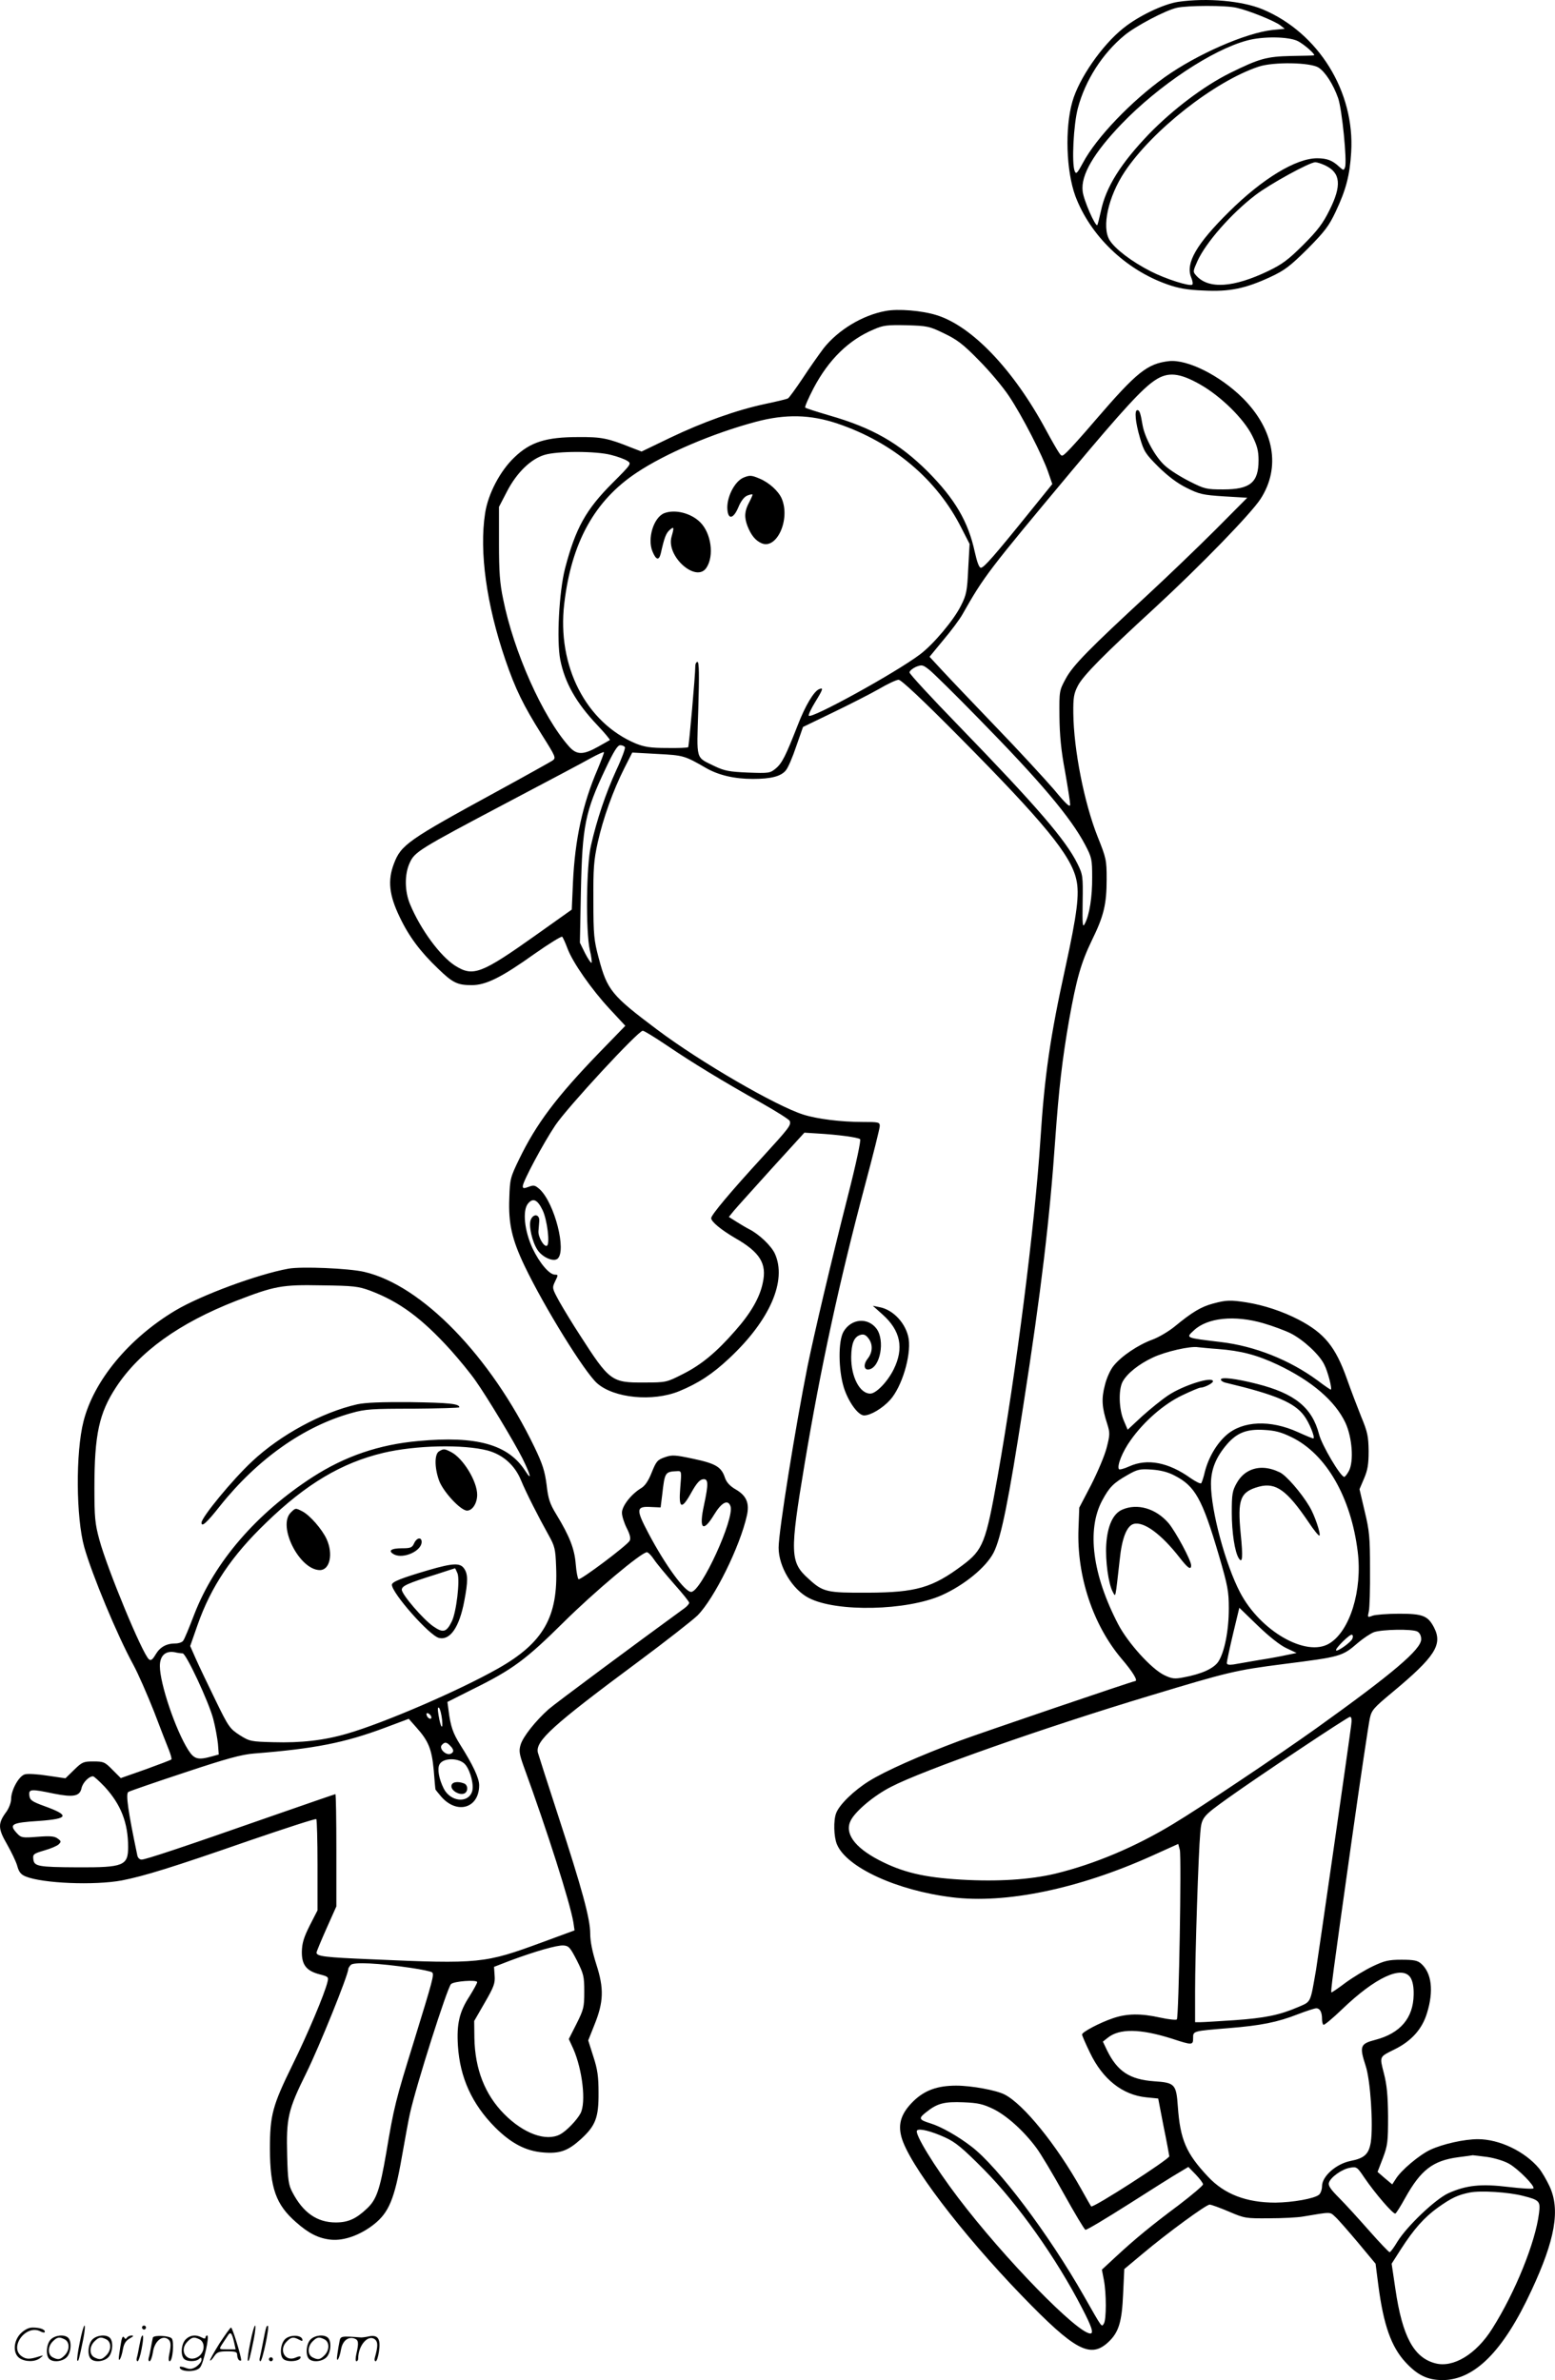 <svg version="1.0" xmlns="http://www.w3.org/2000/svg"
  viewBox="0 0 784.082 1200.278"
 preserveAspectRatio="xMidYMid meet">
<g transform="translate(-0.394,1200.823) scale(0.1,-0.1)"
fill="#000000" stroke="none">
<path d="M5945 11999 c-74 -11 -200 -71 -277 -133 -108 -86 -224 -254 -257
-371 -38 -133 -31 -349 15 -475 75 -200 253 -372 464 -446 56 -20 102 -28 183
-31 130 -7 211 10 336 68 73 34 99 54 188 142 88 89 108 116 142 188 52 110
71 183 78 299 19 306 -165 603 -446 721 -103 43 -280 59 -426 38z m294 -30
c60 -13 191 -66 220 -88 l23 -18 -62 -6 c-135 -15 -380 -122 -543 -238 -169
-121 -345 -305 -412 -431 -29 -54 -35 -60 -42 -43 -16 39 -6 236 16 318 37
140 124 276 236 368 56 46 205 125 263 138 52 12 248 13 301 0z m309 -168 c33
-17 92 -69 81 -72 -2 -1 -53 -2 -114 -3 -126 -3 -161 -13 -311 -87 -130 -65
-284 -181 -405 -305 -143 -149 -219 -269 -244 -391 -8 -36 -16 -67 -18 -70
-10 -9 -70 128 -74 171 -10 81 56 193 197 340 187 194 456 373 632 420 80 22
210 20 256 -3z m105 -134 c34 -22 74 -85 98 -153 20 -56 46 -320 35 -349 -6
-17 -8 -17 -29 2 -35 33 -63 43 -112 43 -106 0 -276 -103 -444 -270 -164 -162
-220 -259 -191 -330 7 -17 10 -33 6 -37 -11 -11 -134 28 -210 67 -96 49 -180
113 -207 157 -41 66 -7 220 76 345 139 209 453 456 675 530 75 25 262 22 303
-5z m33 -493 c78 -37 84 -101 22 -225 -33 -67 -60 -103 -132 -175 -75 -75
-106 -98 -176 -132 -177 -85 -302 -93 -364 -24 -18 20 -17 22 6 74 43 94 171
240 293 333 72 55 272 165 301 165 9 0 31 -7 50 -16z M4470 10440 c-117 -21
-240 -96 -313 -188 -24 -32 -72 -100 -106 -152 -35 -52 -68 -98 -74 -101 -7
-4 -58 -16 -115 -28 -145 -31 -313 -91 -480 -171 l-143 -69 -52 20 c-117 47
-150 54 -267 53 -163 0 -242 -25 -322 -102 -72 -68 -133 -184 -148 -282 -30
-195 7 -461 102 -739 51 -149 91 -230 182 -375 73 -116 75 -120 55 -134 -11
-7 -136 -77 -277 -154 -451 -246 -486 -270 -522 -366 -32 -84 -24 -158 29
-268 47 -99 104 -175 194 -261 74 -72 98 -83 170 -83 72 0 151 40 315 157 74
52 137 91 141 87 4 -5 16 -31 26 -58 26 -71 122 -208 213 -306 l79 -85 -133
-137 c-215 -223 -315 -356 -402 -535 -45 -93 -47 -101 -50 -197 -5 -128 13
-208 77 -342 99 -207 303 -537 366 -592 85 -75 280 -94 413 -40 97 40 168 86
254 167 204 191 291 391 229 527 -18 39 -79 98 -131 124 -14 7 -42 24 -63 37
l-38 24 26 32 c15 18 101 113 191 213 l164 180 63 -4 c107 -6 209 -20 218 -29
5 -5 -21 -127 -62 -287 -88 -346 -169 -692 -203 -857 -61 -306 -146 -833 -146
-916 0 -96 70 -212 153 -254 140 -72 493 -64 669 14 114 51 224 141 262 215
38 74 76 263 150 743 90 577 133 940 161 1344 18 252 35 400 70 601 37 206 60
287 114 399 61 124 75 183 75 310 0 96 -2 105 -46 215 -67 169 -120 438 -122
620 -1 82 3 101 23 140 27 52 131 157 387 392 234 216 486 476 534 550 103
159 69 349 -89 508 -116 115 -280 197 -373 187 -109 -13 -161 -54 -370 -297
-63 -74 -128 -146 -143 -160 -26 -25 -27 -25 -41 -5 -8 11 -38 63 -66 115
-163 303 -373 524 -552 579 -73 23 -194 33 -256 21z m294 -113 c65 -31 96 -54
175 -135 53 -53 122 -135 153 -182 65 -97 169 -299 198 -385 l20 -58 -114
-141 c-179 -222 -231 -281 -246 -281 -9 0 -19 27 -31 80 -33 153 -100 267
-238 406 -144 143 -279 220 -495 282 -64 19 -119 36 -122 40 -3 3 16 47 42 97
77 146 178 244 304 297 48 21 68 23 165 21 104 -3 115 -5 189 -41z m1292 -258
c104 -59 220 -173 262 -258 25 -50 32 -77 32 -124 0 -112 -42 -147 -178 -147
-85 0 -94 2 -169 40 -44 22 -100 57 -124 79 -48 42 -103 141 -114 206 -10 59
-15 75 -26 75 -16 0 -10 -62 13 -140 20 -69 28 -81 93 -146 48 -47 95 -83 142
-106 64 -32 81 -36 188 -43 l118 -7 -159 -160 c-88 -88 -238 -232 -334 -321
-303 -280 -386 -364 -422 -431 -33 -61 -33 -62 -32 -191 1 -93 8 -171 28 -276
14 -80 26 -156 26 -168 0 -17 -20 1 -82 76 -46 53 -177 196 -293 316 -115 120
-238 249 -272 286 l-62 67 70 85 c39 46 82 104 96 129 110 194 128 217 552
725 258 308 357 416 421 457 64 42 122 36 226 -23z m-1829 -197 c281 -95 502
-282 625 -527 l41 -80 -7 -125 c-5 -111 -9 -132 -36 -185 -35 -72 -139 -196
-207 -247 -123 -93 -554 -330 -561 -309 -2 6 13 37 32 68 40 65 43 75 21 66
-27 -10 -71 -84 -109 -183 -60 -153 -78 -190 -110 -217 -29 -24 -34 -25 -141
-21 -94 4 -118 9 -165 31 -101 50 -93 23 -85 291 5 172 4 236 -4 236 -6 0 -11
-9 -11 -19 0 -48 -32 -406 -36 -411 -3 -3 -51 -5 -107 -4 -82 0 -113 5 -156
22 -252 105 -399 391 -362 705 36 309 153 521 366 662 144 96 383 198 600 256
150 40 275 37 412 -9z m-1142 -158 c33 -8 70 -22 82 -30 22 -14 21 -16 -75
-112 -134 -134 -186 -228 -239 -431 -30 -117 -43 -363 -24 -460 23 -116 80
-217 187 -330 37 -39 65 -73 63 -75 -2 -1 -29 -17 -60 -34 -75 -42 -108 -42
-147 3 -132 149 -278 477 -331 742 -17 80 -21 139 -21 283 l0 182 41 79 c49
94 119 162 188 183 64 20 260 20 336 0z m1855 -1331 c308 -314 463 -497 536
-636 33 -63 35 -73 35 -162 1 -99 -14 -193 -37 -235 -11 -22 -13 -8 -11 110 2
130 1 137 -26 192 -59 120 -205 289 -600 697 -136 140 -247 260 -247 268 0 8
15 20 32 28 31 12 35 11 68 -15 19 -15 132 -126 250 -247z m-95 -95 c422 -426
559 -593 586 -715 17 -73 4 -173 -55 -444 -76 -346 -105 -542 -126 -869 -28
-431 -123 -1178 -216 -1699 -59 -332 -73 -369 -176 -446 -152 -114 -234 -138
-478 -139 -208 -1 -226 3 -299 70 -94 84 -95 129 -20 579 81 485 174 915 304
1404 41 153 75 289 75 300 0 20 -5 21 -89 21 -106 0 -227 15 -296 37 -137 43
-520 265 -738 429 -229 172 -251 198 -294 360 -24 90 -27 116 -27 289 -1 164
2 204 22 295 27 121 77 261 134 374 l40 79 126 -7 c132 -7 137 -8 246 -71 63
-36 142 -55 236 -55 92 0 143 13 167 44 11 13 34 67 52 121 l34 97 151 73 c83
40 187 93 231 118 44 26 89 47 100 47 13 0 118 -98 310 -292z m-1690 -48 c3
-5 -16 -58 -44 -117 -53 -116 -98 -250 -127 -378 -24 -100 -27 -435 -6 -528 8
-32 11 -61 9 -64 -3 -3 -18 19 -33 48 l-26 53 5 256 c7 335 21 404 125 623 40
85 60 117 73 117 10 0 20 -4 24 -10z m-138 -112 c-76 -176 -114 -355 -124
-570 l-6 -137 -173 -123 c-284 -202 -324 -217 -415 -160 -75 48 -174 182 -227
309 -28 66 -29 152 -2 210 25 55 45 68 490 303 201 106 392 207 425 226 33 18
62 31 64 29 2 -2 -13 -41 -32 -87z m351 -1393 c128 -87 281 -180 475 -289 76
-43 141 -84 143 -91 8 -21 -2 -34 -141 -186 -156 -170 -255 -288 -255 -304 0
-18 50 -59 120 -100 126 -72 162 -129 140 -227 -15 -74 -61 -153 -138 -240
-96 -110 -172 -173 -266 -220 -81 -41 -82 -42 -196 -42 -162 -1 -173 7 -322
239 -36 55 -82 131 -103 168 -37 68 -38 69 -22 103 16 32 16 34 -1 34 -28 0
-78 59 -113 133 -41 89 -51 190 -23 225 25 31 48 21 74 -33 23 -48 38 -169 22
-179 -14 -9 -45 43 -43 73 1 14 3 37 4 51 3 35 -30 40 -43 6 -11 -29 7 -110
34 -151 24 -37 80 -62 101 -45 47 39 -14 279 -89 350 -24 21 -30 23 -56 13
-24 -9 -30 -9 -30 3 0 23 103 216 164 307 61 91 418 477 441 477 7 0 62 -34
123 -75z M3754 9600 c-47 -19 -89 -104 -82 -165 5 -49 31 -42 55 15 13 32 30
53 45 59 12 5 24 7 26 6 2 -2 -6 -20 -17 -41 -23 -43 -25 -74 -8 -119 18 -45
39 -72 70 -86 77 -35 147 119 103 224 -16 38 -64 82 -113 102 -40 17 -49 17
-79 5z M3353 9420 c-54 -22 -86 -129 -59 -193 18 -44 33 -47 42 -9 18 80 26
100 44 117 23 20 24 15 10 -34 -28 -99 125 -234 176 -156 40 60 24 174 -31
229 -47 47 -128 67 -182 46z M4454 5379 c91 -81 109 -170 56 -277 -32 -64 -89
-122 -118 -122 -53 0 -97 85 -96 185 1 68 14 101 46 111 16 5 27 1 40 -16 24
-30 23 -71 -3 -104 -23 -29 -19 -59 7 -54 57 11 81 146 38 205 -44 59 -128 52
-167 -15 -27 -47 -26 -192 2 -282 23 -72 72 -140 102 -140 33 0 93 36 131 78
59 65 106 221 94 307 -12 77 -77 148 -147 161 l-34 7 49 -44z M1458 5610
c-155 -28 -441 -134 -570 -211 -234 -140 -411 -353 -463 -559 -40 -157 -38
-485 4 -635 39 -138 166 -444 247 -592 25 -46 71 -152 104 -235 32 -84 66
-172 76 -196 9 -23 15 -45 12 -47 -3 -3 -61 -25 -130 -50 l-125 -44 -42 42
c-38 39 -45 42 -96 42 -50 0 -57 -3 -97 -42 l-44 -43 -89 13 c-50 8 -101 11
-115 7 -30 -7 -70 -79 -70 -125 0 -17 -11 -46 -24 -64 -43 -58 -43 -84 3 -163
22 -39 46 -88 52 -110 8 -30 18 -43 42 -53 85 -35 347 -46 486 -20 112 22 252
65 640 200 184 63 337 113 340 109 3 -3 6 -108 6 -233 l0 -227 -39 -76 c-30
-60 -39 -89 -40 -132 -1 -68 24 -98 91 -115 42 -11 45 -13 38 -39 -14 -59
-101 -265 -176 -417 -101 -206 -114 -253 -114 -425 1 -197 30 -280 132 -369
63 -56 114 -82 177 -88 65 -6 146 23 215 77 76 60 104 128 141 339 17 96 35
195 41 220 31 141 188 634 207 653 15 15 132 23 132 10 0 -6 -18 -38 -39 -72
-51 -78 -65 -140 -58 -249 10 -160 71 -294 187 -411 81 -81 155 -120 243 -127
84 -7 125 8 191 68 73 67 89 108 88 234 0 80 -5 117 -26 181 l-26 82 31 78
c47 116 49 184 10 305 -20 63 -31 116 -31 156 0 75 -41 225 -163 599 -52 159
-97 300 -101 314 -13 58 75 138 505 457 140 104 275 210 300 234 85 86 214
347 249 504 14 62 -2 100 -55 131 -30 17 -47 36 -55 58 -18 56 -46 73 -159 97
-94 20 -108 21 -145 8 -37 -13 -43 -20 -66 -77 -17 -43 -34 -68 -55 -80 -49
-30 -95 -89 -95 -123 0 -16 11 -51 24 -77 17 -33 21 -53 15 -64 -13 -24 -248
-200 -258 -194 -4 3 -11 37 -14 76 -6 77 -31 141 -98 251 -33 54 -41 79 -49
150 -9 68 -20 104 -61 189 -222 460 -568 817 -859 884 -78 18 -317 28 -382 16z
m413 -111 c148 -56 260 -139 405 -299 42 -47 99 -116 126 -155 58 -82 193
-306 236 -391 42 -85 50 -119 14 -63 -86 133 -245 177 -538 150 -200 -18 -371
-77 -534 -182 -283 -183 -494 -428 -596 -691 -26 -68 -51 -129 -57 -135 -5 -7
-22 -13 -38 -13 -46 0 -78 -18 -100 -55 -16 -27 -24 -33 -34 -25 -33 27 -211
458 -250 603 -22 81 -25 112 -25 262 0 270 24 377 109 507 118 180 319 324
606 436 194 75 230 82 430 78 163 -2 186 -5 246 -27z m592 -806 c77 -21 137
-74 168 -150 26 -63 88 -185 140 -278 30 -54 34 -69 37 -157 11 -254 -64 -385
-294 -515 -198 -112 -572 -273 -757 -327 -119 -35 -235 -48 -374 -44 -114 3
-120 4 -171 36 -49 32 -56 41 -121 175 -38 78 -83 172 -99 208 l-29 66 37 106
c68 194 172 349 347 517 201 195 380 301 589 351 164 39 405 44 527 12z m971
-188 c-9 -107 7 -113 57 -22 24 43 41 63 57 65 28 4 29 -21 6 -129 -27 -123
-6 -143 51 -49 37 61 69 78 82 43 23 -60 -148 -433 -198 -433 -32 0 -130 134
-215 295 -65 123 -63 138 15 133 l46 -2 8 64 c13 114 14 116 75 119 23 1 23 0
16 -84z m-132 -362 c14 -21 60 -76 101 -123 42 -47 76 -89 76 -95 0 -5 -10
-17 -22 -26 -239 -174 -653 -481 -687 -511 -65 -58 -129 -138 -141 -179 -9
-30 -7 -46 16 -110 119 -326 233 -685 250 -785 l6 -41 -163 -60 c-290 -107
-316 -110 -858 -86 -238 10 -280 15 -280 34 0 5 23 60 50 121 l50 112 0 283
c0 156 -2 283 -5 283 -2 0 -147 -50 -322 -111 -451 -158 -635 -219 -655 -219
-10 0 -20 9 -22 23 -46 219 -59 309 -45 318 8 5 136 49 284 98 213 71 287 91
350 96 305 24 457 54 660 130 l120 45 38 -43 c62 -69 78 -110 88 -216 4 -53 8
-97 9 -98 0 -1 14 -18 30 -37 80 -90 190 -56 190 59 0 36 -31 102 -96 205 -36
57 -48 92 -58 170 l-6 45 127 64 c203 100 269 150 458 337 154 153 393 354
421 354 6 0 23 -17 36 -37z m-2377 -473 c17 0 131 -243 154 -330 11 -41 21
-99 24 -127 l4 -53 -36 -10 c-69 -19 -88 -14 -118 33 -64 101 -143 335 -143
423 0 52 28 78 74 70 16 -4 34 -6 41 -6z m1308 -334 c6 -59 -8 -40 -18 24 -5
29 -4 42 3 35 5 -5 12 -32 15 -59z m-55 16 c6 -18 -15 -14 -22 4 -4 10 -1 14
6 12 6 -2 14 -10 16 -16z m96 -148 c20 -20 20 -33 1 -41 -23 -8 -58 26 -44 44
15 17 24 17 43 -3z m78 -97 c26 -34 43 -105 32 -135 -21 -60 -110 -50 -143 17
-24 48 -33 99 -21 121 19 36 104 34 132 -3z m-1821 -109 c83 -90 119 -183 119
-305 0 -94 -24 -103 -254 -102 -201 1 -220 5 -224 41 -3 25 1 28 55 44 32 9
65 23 73 31 13 13 13 16 -5 29 -16 12 -37 14 -101 9 -76 -6 -83 -5 -103 16
-44 47 -31 55 110 64 150 11 156 28 26 75 -63 23 -72 30 -75 53 -4 33 7 34
122 10 100 -20 132 -14 141 27 6 28 37 60 58 60 5 0 31 -24 58 -52z m2382
-877 c34 -68 37 -80 37 -158 0 -77 -3 -89 -39 -161 l-39 -77 23 -50 c46 -106
65 -270 36 -325 -19 -35 -71 -89 -103 -106 -71 -37 -184 4 -282 103 -97 98
-147 226 -150 383 l-1 86 53 92 c47 81 53 99 50 137 l-3 44 80 31 c129 48 238
79 270 77 27 -2 34 -10 68 -76z m-838 -37 c54 -8 103 -18 108 -23 11 -11 3
-39 -93 -351 -91 -294 -99 -323 -139 -562 -32 -185 -49 -234 -98 -279 -54 -51
-94 -69 -156 -69 -94 0 -165 49 -219 153 -19 36 -23 62 -26 182 -5 192 3 230
97 420 65 132 211 493 211 523 0 4 6 14 13 21 14 15 140 9 302 -15z M1805
4926 c-179 -41 -387 -154 -529 -287 -99 -92 -256 -283 -256 -310 0 -24 26 -1
93 84 190 238 423 402 663 469 70 20 104 22 312 22 127 1 232 4 232 7 0 18
-52 23 -245 26 -150 1 -227 -2 -270 -11z M2218 4689 c-23 -13 -24 -79 -1 -145
19 -56 109 -154 142 -154 27 0 51 37 51 80 0 68 -71 184 -131 215 -33 17 -38
18 -61 4z M1470 4380 c-68 -68 44 -290 147 -290 50 0 68 81 34 156 -23 50 -84
120 -122 140 -35 18 -35 18 -59 -6z M2092 4225 c-10 -22 -18 -25 -61 -25 -56
0 -73 -13 -40 -31 47 -24 139 17 139 63 0 26 -25 22 -38 -7z M2165 4090 c-136
-40 -185 -59 -185 -74 0 -42 189 -256 237 -268 56 -14 103 53 128 186 19 99
19 136 -1 164 -20 29 -55 28 -179 -8z m146 -17 c13 -35 -6 -196 -29 -242 -27
-55 -44 -59 -93 -25 -51 35 -159 161 -159 185 0 19 28 32 175 78 50 16 91 30
93 30 1 1 7 -11 13 -26z M2280 3000 c0 -23 40 -46 64 -37 21 8 21 43 0 51 -34
13 -64 7 -64 -14z M6120 5434 c-60 -16 -106 -44 -191 -114 -30 -25 -82 -56
-115 -68 -71 -26 -156 -83 -195 -132 -16 -19 -36 -63 -44 -98 -18 -68 -15
-112 12 -195 14 -45 14 -54 -3 -120 -10 -40 -46 -124 -78 -187 l-60 -115 -4
-107 c-9 -238 73 -485 218 -656 58 -68 84 -112 67 -112 -11 0 -771 -259 -885
-301 -203 -76 -374 -152 -456 -203 -77 -48 -150 -119 -166 -162 -14 -36 -12
-119 4 -157 48 -116 302 -233 580 -267 270 -34 637 42 1006 208 l135 61 8 -30
c9 -36 -5 -844 -15 -855 -4 -4 -42 0 -83 9 -99 22 -169 21 -239 -3 -68 -23
-156 -70 -156 -82 0 -5 18 -47 40 -92 64 -134 164 -213 284 -225 l60 -6 27
-140 c16 -77 28 -145 29 -151 0 -15 -385 -263 -394 -253 -2 2 -25 42 -51 89
-125 223 -290 426 -385 475 -42 22 -168 45 -244 45 -95 0 -159 -23 -216 -78
-61 -60 -79 -113 -61 -180 35 -134 301 -484 608 -802 267 -276 345 -318 436
-233 52 49 68 101 74 241 l6 127 91 76 c127 107 322 249 339 249 9 0 52 -16
97 -35 79 -34 86 -35 203 -34 67 0 145 4 172 9 143 24 134 24 161 -1 15 -13
66 -72 115 -130 l89 -107 14 -109 c26 -200 65 -310 137 -388 60 -65 110 -89
184 -90 163 -1 309 145 451 452 120 257 146 408 91 526 -15 32 -39 73 -53 90
-72 86 -200 147 -308 147 -69 0 -176 -24 -239 -53 -56 -26 -150 -105 -176
-149 l-17 -26 -37 31 -37 32 27 70 c24 64 26 82 26 210 -1 106 -6 159 -21 217
-22 87 -25 82 56 122 84 42 137 102 161 181 35 112 24 203 -29 250 -18 16 -36
20 -99 20 -65 0 -86 -5 -145 -33 -38 -18 -99 -55 -136 -82 -37 -28 -70 -50
-72 -50 -6 0 3 67 102 770 44 311 85 586 91 612 9 42 19 53 114 132 215 179
254 240 210 326 -31 60 -57 70 -176 70 -59 0 -120 -5 -134 -10 -26 -10 -26 -9
-19 22 4 18 7 114 6 213 0 160 -3 193 -27 292 l-26 111 23 54 c18 42 23 71 23
138 -1 74 -5 96 -38 175 -20 50 -52 134 -71 188 -58 164 -114 232 -244 300
-81 42 -175 73 -262 87 -83 13 -103 12 -170 -6z m254 -99 c48 -14 110 -37 138
-51 63 -32 144 -106 169 -157 18 -34 42 -127 33 -127 -2 0 -32 20 -66 46 -141
104 -318 174 -488 194 -181 22 -178 20 -136 59 68 64 205 78 350 36z m-229
-130 c117 -9 197 -30 301 -79 173 -82 290 -183 342 -293 34 -74 43 -193 18
-242 -9 -17 -20 -31 -24 -31 -19 1 -113 160 -127 215 -35 135 -123 206 -313
254 -106 27 -182 36 -182 22 0 -6 12 -14 28 -17 248 -59 344 -100 392 -166 26
-35 55 -107 47 -114 -1 -2 -37 13 -79 32 -139 63 -278 57 -360 -15 -51 -45
-91 -115 -109 -186 -6 -27 -15 -53 -18 -57 -4 -4 -28 8 -54 26 -112 80 -218
100 -309 59 -26 -12 -50 -18 -52 -14 -11 17 18 89 59 146 67 95 167 182 259
226 44 21 86 39 93 39 19 0 63 22 63 32 0 27 -150 -20 -226 -71 -33 -22 -92
-70 -132 -106 l-72 -67 -20 47 c-24 56 -27 153 -6 194 22 42 82 90 153 123 63
30 190 59 228 52 11 -1 56 -6 100 -9z m372 -445 c174 -85 299 -302 333 -577
24 -195 -39 -400 -143 -463 -116 -71 -348 62 -450 257 -74 141 -147 413 -147
547 0 75 26 137 82 202 50 57 99 76 185 71 56 -3 87 -11 140 -37z m-591 -193
c104 -53 140 -117 224 -403 45 -154 50 -181 50 -268 0 -112 -22 -221 -53 -268
-24 -35 -84 -62 -175 -79 -46 -9 -59 -7 -97 11 -65 31 -184 163 -233 257 -130
250 -159 476 -81 623 37 69 57 89 129 130 49 28 62 31 120 27 44 -3 82 -12
116 -30z m565 -871 l51 -24 -49 -10 c-26 -6 -91 -18 -143 -26 -52 -9 -110 -19
-127 -22 -23 -3 -33 -1 -33 8 0 7 14 73 31 145 l32 133 94 -91 c57 -55 113
-99 144 -113z m660 84 c12 -7 19 -21 19 -39 0 -51 -144 -173 -525 -446 -193
-138 -590 -404 -725 -485 -193 -117 -398 -203 -595 -251 -127 -30 -289 -41
-475 -30 -188 11 -296 37 -415 99 -124 65 -174 136 -141 200 24 47 118 126
203 169 159 83 772 299 1303 459 400 121 434 129 675 160 291 37 296 38 377
108 26 22 62 46 80 53 41 14 193 17 219 3z m-328 -36 c-6 -17 -74 -66 -82 -59
-7 8 71 85 80 79 5 -2 6 -11 2 -20z m-6 -436 c-12 -97 -168 -1178 -177 -1233
-30 -172 -24 -160 -91 -189 -93 -40 -166 -55 -321 -66 -79 -5 -155 -10 -170
-10 l-28 0 0 158 c0 188 17 699 26 796 7 80 10 83 144 179 154 110 600 407
611 407 8 0 10 -15 6 -42z m299 -1273 c11 -18 17 -46 16 -87 -2 -117 -67 -194
-193 -227 -77 -20 -81 -32 -49 -131 24 -71 39 -298 26 -385 -10 -60 -31 -81
-103 -95 -73 -15 -143 -78 -143 -127 0 -17 -7 -36 -15 -43 -24 -20 -133 -39
-220 -40 -146 0 -257 42 -340 131 -110 117 -140 186 -152 353 -8 114 -15 121
-120 128 -123 9 -185 50 -237 156 l-21 44 24 19 c59 48 164 47 327 -5 100 -33
104 -32 104 4 0 36 -2 35 179 50 163 13 247 30 349 70 42 16 84 30 93 30 19 0
29 -20 29 -54 0 -13 3 -26 7 -29 3 -4 45 31 93 77 168 162 304 225 346 161z
m-2103 -663 c67 -33 153 -110 216 -195 22 -29 84 -133 139 -232 55 -99 104
-181 109 -182 6 -2 104 57 219 130 116 74 230 146 255 160 l45 27 37 -38 c20
-21 37 -43 37 -50 0 -6 -55 -53 -122 -104 -138 -103 -221 -171 -320 -263 l-68
-63 10 -52 c13 -67 13 -200 0 -220 -12 -19 -7 -25 -101 140 -177 311 -432 650
-567 753 -69 53 -152 100 -207 117 -58 18 -61 25 -21 56 56 45 91 54 189 50
73 -3 98 -9 150 -34z m-244 -143 c53 -24 89 -54 196 -162 171 -173 366 -448
495 -699 48 -92 60 -128 42 -128 -65 0 -434 378 -667 685 -120 158 -222 325
-207 339 11 12 73 -4 141 -35z m2736 -99 c39 -6 87 -21 110 -35 45 -26 129
-111 121 -123 -2 -4 -59 -1 -125 7 -140 17 -214 9 -305 -32 -66 -31 -207 -165
-256 -244 -17 -29 -35 -53 -39 -53 -4 0 -50 48 -102 107 -52 59 -120 134 -152
166 -44 44 -57 63 -52 78 9 28 67 69 107 75 32 6 36 3 70 -48 55 -81 148 -189
158 -183 5 3 27 38 49 78 79 142 140 189 268 206 38 5 70 9 73 10 3 0 36 -4
75 -9z m179 -196 c83 -21 88 -27 80 -88 -18 -146 -120 -399 -236 -582 -81
-129 -197 -199 -288 -174 -108 29 -165 136 -200 374 l-19 128 46 72 c67 104
118 161 187 211 69 49 101 64 161 76 55 11 196 2 269 -17z M6305 4592 c-27
-13 -48 -33 -65 -63 -22 -39 -25 -55 -25 -149 0 -100 15 -198 35 -230 19 -30
22 3 10 123 -17 174 -3 212 93 238 84 22 140 -18 249 -179 27 -41 52 -71 55
-68 8 8 -25 105 -50 146 -42 71 -118 158 -150 173 -56 27 -107 30 -152 9z
M5663 4395 c-47 -20 -75 -82 -81 -176 -5 -82 11 -199 33 -239 15 -28 12 -40
35 163 11 109 36 171 71 180 51 13 139 -52 231 -170 41 -53 58 -65 58 -39 0
25 -78 170 -114 213 -64 74 -157 101 -233 68z M406 194 c-10 -47 -15 -88 -12
-91 5 -6 9 7 30 110 7 37 10 67 6 67 -4 0 -15 -39 -24 -86z M720 270 c0 -5 5
-10 10 -10 6 0 10 5 10 10 0 6 -4 10 -10 10 -5 0 -10 -4 -10 -10z M1266 194
c-10 -47 -15 -88 -12 -91 5 -6 9 7 30 110 7 37 10 67 6 67 -4 0 -15 -39 -24
-86z M1346 269 c-3 -8 -10 -41 -16 -74 -6 -33 -14 -68 -16 -77 -3 -10 -1 -18
3 -18 10 0 46 171 38 178 -2 3 -7 -1 -9 -9z M109 241 c-38 -38 -41 -101 -7
-125 29 -20 79 -20 104 0 18 14 18 15 1 10 -53 -17 -69 -17 -92 -2 -69 45 21
166 94 126 12 -6 21 -7 21 -1 0 12 -25 21 -62 21 -19 0 -39 -10 -59 -29z
M1110 189 c-28 -45 -49 -83 -47 -85 2 -3 12 7 21 21 14 21 24 25 66 25 43 0
50 -3 50 -19 0 -11 5 -23 10 -26 6 -3 10 -3 10 1 0 20 -44 164 -51 164 -4 0
-30 -37 -59 -81z m75 4 l7 -33 -42 0 c-42 0 -42 0 -28 23 8 12 21 32 29 44 15
25 22 18 34 -34z M260 210 c-22 -22 -27 -79 -8 -98 19 -19 66 -14 88 8 22 22
27 79 8 98 -19 19 -66 14 -88 -8z m71 0 c25 -14 25 -54 -1 -80 -23 -23 -33
-24 -61 -10 -25 14 -25 54 1 80 23 23 33 24 61 10z M470 210 c-22 -22 -27 -79
-8 -98 19 -19 66 -14 88 8 22 22 27 79 8 98 -19 19 -66 14 -88 -8z m71 0 c25
-14 25 -54 -1 -80 -23 -23 -33 -24 -61 -10 -25 14 -25 54 1 80 23 23 33 24 61
10z M616 204 c-3 -16 -8 -47 -11 -69 -8 -51 10 -26 19 27 5 27 15 42 34 53 18
10 22 14 10 15 -9 0 -20 -5 -24 -11 -5 -8 -9 -8 -14 1 -5 8 -10 3 -14 -16z
M717 223 c-2 -4 -7 -26 -11 -48 -4 -22 -9 -48 -12 -57 -3 -10 -1 -18 4 -18 4
0 14 28 20 62 11 58 10 81 -1 61z M775 220 c-1 -3 -5 -23 -9 -45 -4 -22 -9
-48 -12 -57 -3 -10 -1 -18 4 -18 5 0 13 20 17 45 7 53 44 87 74 68 17 -11 19
-28 8 -80 -4 -18 -3 -33 2 -33 16 0 24 99 11 115 -12 14 -87 18 -95 5z M940
210 c-22 -22 -27 -79 -8 -98 15 -15 61 -15 76 0 9 9 12 8 12 -5 0 -9 -12 -24
-26 -34 -21 -13 -32 -15 -55 -6 -16 6 -29 8 -29 3 0 -24 81 -27 102 -2 18 19
50 162 37 162 -5 0 -9 -5 -9 -10 0 -7 -6 -7 -19 0 -30 16 -59 12 -81 -10z m71
0 c29 -16 25 -65 -6 -86 -56 -37 -103 28 -55 76 23 23 33 24 61 10z M1441 211
c-23 -23 -28 -80 -9 -99 19 -19 88 -13 88 9 0 5 -11 4 -24 -2 -54 -25 -89 38
-46 81 23 23 33 24 62 9 16 -9 19 -8 16 3 -8 22 -64 22 -87 -1z M1570 210
c-22 -22 -27 -79 -8 -98 19 -19 66 -14 88 8 22 22 27 79 8 98 -19 19 -66 14
-88 -8z m71 0 c25 -14 25 -54 -1 -80 -23 -23 -33 -24 -61 -10 -25 14 -25 54 1
80 23 23 33 24 61 10z M1716 201 c-3 -14 -8 -44 -11 -66 -8 -51 10 -26 19 27
8 41 35 63 66 53 22 -7 24 -21 11 -77 -5 -22 -5 -38 0 -38 5 0 9 6 9 13 0 68
51 125 85 97 15 -13 15 -35 -1 -92 -3 -10 -1 -18 4 -18 6 0 13 23 17 50 9 63
-5 84 -49 76 -17 -4 -35 -6 -41 -6 -101 8 -104 7 -109 -19z M1360 110 c0 -5 5
-10 10 -10 6 0 10 5 10 10 0 6 -4 10 -10 10 -5 0 -10 -4 -10 -10z"/>
</g>
</svg>
